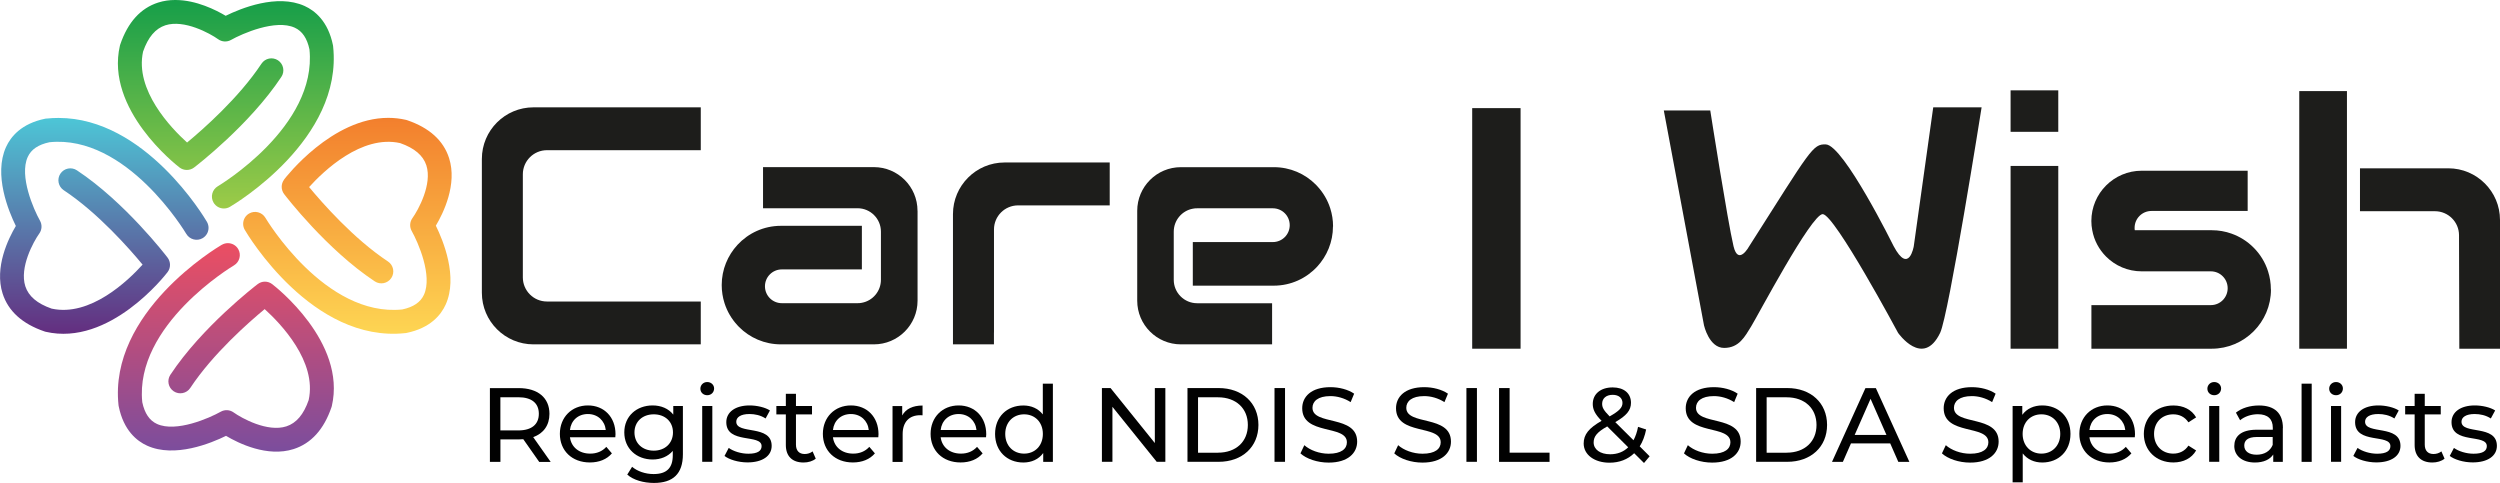 <svg xmlns="http://www.w3.org/2000/svg" xmlns:xlink="http://www.w3.org/1999/xlink" id="Layer_2" data-name="Layer 2" viewBox="0 0 506.37 97.82"><defs><style>      .cls-1 {        fill: url(#linear-gradient-2);      }      .cls-2 {        fill: #1d1d1b;      }      .cls-3 {        fill: none;      }      .cls-4 {        fill: url(#linear-gradient-4);      }      .cls-5 {        fill: url(#linear-gradient-3);      }      .cls-6 {        clip-path: url(#clippath-1);      }      .cls-7 {        clip-path: url(#clippath-3);      }      .cls-8 {        fill: #010101;      }      .cls-9 {        clip-path: url(#clippath-2);      }      .cls-10 {        fill: url(#linear-gradient);      }      .cls-11 {        clip-path: url(#clippath);      }    </style><clipPath id="clippath"><path class="cls-3" d="M35.44,0c-1.14,0-2.28.16-3.41.52-3.56,1.14-6.14,3.99-7.67,8.48-.03.08-.05.15-.07.23-3.01,12.96,11.46,24.23,12.08,24.7.87.66,2.07.66,2.94,0,.46-.35,11.25-8.64,17.68-18.36.74-1.11.43-2.61-.68-3.35-1.12-.74-2.61-.43-3.35.68-4.61,6.97-11.93,13.37-15.07,15.97-3.22-2.91-10.64-10.61-8.91-18.43,1.02-2.92,2.5-4.66,4.52-5.32,3.8-1.22,9.01,1.63,10.69,2.83.77.55,1.78.6,2.6.14,2.28-1.29,9.04-4.25,12.91-2.48,1.52.69,2.5,2.14,2.98,4.4,1.6,15.64-18.27,27.54-18.56,27.71-1.15.68-1.54,2.16-.87,3.31.45.77,1.26,1.2,2.09,1.2.42,0,.84-.11,1.22-.33.94-.55,22.95-13.67,20.91-32.52,0-.07-.02-.15-.03-.22-.99-4.87-3.67-7.01-5.75-7.95-5.58-2.53-12.93.49-15.98,1.99-1.97-1.17-5.94-3.18-10.11-3.2h-.17Z"></path></clipPath><linearGradient id="linear-gradient" x1="-72.34" y1="136.42" x2="-71.54" y2="136.42" gradientTransform="translate(7153.93 -3727.32) rotate(-90) scale(52.11 -52.11)" gradientUnits="userSpaceOnUse"><stop offset="0" stop-color="#9dcb48"></stop><stop offset="1" stop-color="#189f49"></stop></linearGradient><clipPath id="clippath-1"><path class="cls-3" d="M44.92,49.58c-.94.55-22.95,13.67-20.91,32.52,0,.07.02.15.04.22.99,4.87,3.67,7.01,5.75,7.95,5.58,2.53,12.93-.49,15.98-1.99,2.54,1.51,8.37,4.38,13.69,2.68,3.56-1.14,6.14-3.99,7.67-8.48.03-.08.05-.15.07-.23,3.01-12.96-11.46-24.23-12.08-24.7-.87-.67-2.07-.67-2.94,0-.46.35-11.25,8.64-17.68,18.36-.74,1.11-.43,2.61.68,3.35,1.12.74,2.62.43,3.35-.68,4.61-6.97,11.93-13.37,15.07-15.97,3.22,2.91,10.64,10.61,8.91,18.43-1.02,2.93-2.5,4.66-4.52,5.32-3.8,1.23-9.01-1.63-10.69-2.83-.77-.55-1.78-.6-2.6-.14-2.28,1.29-9.04,4.25-12.91,2.48-1.52-.69-2.5-2.14-2.98-4.4-1.6-15.64,18.27-27.54,18.56-27.71,1.15-.68,1.54-2.16.87-3.31-.45-.77-1.26-1.2-2.09-1.2-.42,0-.84.11-1.22.33"></path></clipPath><linearGradient id="linear-gradient-2" x1="-72.09" y1="136.49" x2="-71.28" y2="136.49" gradientTransform="translate(7734.91 -3967.76) rotate(-90) scale(56.33 -56.33)" gradientUnits="userSpaceOnUse"><stop offset="0" stop-color="#774d9f"></stop><stop offset="1" stop-color="#f04e60"></stop></linearGradient><clipPath id="clippath-2"><path class="cls-3" d="M57.55,36.37c-.66.87-.66,2.07,0,2.94.35.46,8.64,11.25,18.36,17.68,1.11.74,2.61.43,3.35-.68.74-1.12.43-2.62-.68-3.35-6.97-4.61-13.37-11.93-15.97-15.07,2.91-3.22,10.61-10.64,18.43-8.91,2.92,1.02,4.66,2.5,5.32,4.52,1.22,3.8-1.63,9.01-2.83,10.69-.55.77-.6,1.79-.14,2.6,1.29,2.28,4.25,9.04,2.48,12.91-.69,1.52-2.14,2.5-4.4,2.98-15.64,1.6-27.54-18.27-27.71-18.56-.68-1.15-2.16-1.54-3.31-.87-.77.45-1.2,1.26-1.2,2.09,0,.42.11.84.33,1.22.55.94,13.67,22.95,32.52,20.91.07,0,.15-.02.22-.03,4.87-.99,7.01-3.67,7.95-5.75,2.53-5.58-.49-12.93-1.99-15.98,1.51-2.54,4.38-8.37,2.68-13.69-1.14-3.56-3.99-6.14-8.48-7.67-.08-.03-.15-.05-.23-.07-1.22-.28-2.42-.41-3.61-.41-11.38,0-20.67,11.93-21.1,12.49"></path></clipPath><linearGradient id="linear-gradient-3" x1="-72.18" y1="136.61" x2="-71.38" y2="136.61" gradientTransform="translate(7923.43 -4080.09) rotate(-90) scale(57.48 -57.48)" gradientUnits="userSpaceOnUse"><stop offset="0" stop-color="#fed854"></stop><stop offset="1" stop-color="#f27d2c"></stop></linearGradient><clipPath id="clippath-3"><path class="cls-3" d="M9.39,24.01c-.07,0-.15.02-.22.03-4.87.99-7.01,3.67-7.95,5.75-2.53,5.58.49,12.93,1.99,15.98-1.51,2.54-4.38,8.37-2.68,13.69,1.14,3.56,3.99,6.14,8.48,7.67.08.03.15.05.23.07,12.96,3.01,24.23-11.46,24.7-12.08.66-.87.66-2.07,0-2.94-.35-.46-8.64-11.25-18.36-17.68-1.11-.74-2.61-.43-3.35.68-.74,1.11-.43,2.61.68,3.35,6.97,4.61,13.37,11.93,15.97,15.07-2.91,3.22-10.61,10.64-18.43,8.91-2.92-1.02-4.66-2.5-5.32-4.52-1.22-3.8,1.63-9.01,2.83-10.69.55-.77.6-1.78.14-2.6-1.29-2.28-4.25-9.04-2.48-12.91.69-1.52,2.13-2.5,4.4-2.98,15.64-1.6,27.54,18.27,27.71,18.56.68,1.15,2.16,1.54,3.31.87.77-.45,1.2-1.26,1.2-2.09,0-.41-.11-.84-.33-1.22-.52-.9-12.53-21.05-30.05-21.04-.81,0-1.64.04-2.47.13"></path></clipPath><linearGradient id="linear-gradient-4" x1="-72.21" y1="136.37" x2="-71.4" y2="136.37" gradientTransform="translate(7463.11 -3872.85) rotate(-90) scale(54.58 -54.58)" gradientUnits="userSpaceOnUse"><stop offset="0" stop-color="#642b7e"></stop><stop offset="1" stop-color="#4dc5d6"></stop></linearGradient></defs><g id="Layer_1-2" data-name="Layer 1"><g><g><g class="cls-11"><rect class="cls-10" x="21.28" y="-1.32" width="48.25" height="43.56"></rect></g><g class="cls-6"><rect class="cls-1" x="21.96" y="49.25" width="48.25" height="43.56"></rect></g><g class="cls-9"><rect class="cls-5" x="49.25" y="23.88" width="43.56" height="45.65"></rect></g><g class="cls-7"><rect class="cls-4" x="-1.32" y="23.87" width="43.56" height="46.34"></rect></g></g><g><path class="cls-2" d="M105.9,35.31v20.88c0,2.69,2.19,4.88,4.88,4.88h31.16v8.68h-33.88c-5.78,0-10.46-4.68-10.46-10.46v-27.09c0-5.78,4.68-10.46,10.46-10.46h33.88v8.68h-31.16c-2.69,0-4.88,2.19-4.88,4.88"></path><path class="cls-2" d="M201.33,67.36v-20.89c0-2.69,2.19-4.87,4.88-4.87h18.56v-8.69h-21.29c-5.78,0-10.46,4.69-10.46,10.46v26.38h8.3v-2.39Z"></path><path class="cls-2" d="M506.37,44.54v26.09h-8.24l-.06-22.98c0-2.69-2.19-4.87-4.88-4.87h-15.18v-8.69h17.9c5.77,0,10.46,4.69,10.46,10.46"></path><path class="cls-2" d="M185.85,42.71v18.19c0,4.89-3.96,8.85-8.85,8.85h-18.82c-3.32,0-6.32-1.34-8.49-3.52-.11-.11-.22-.22-.32-.34-1.18-1.27-2.08-2.79-2.62-4.48-.37-1.16-.57-2.39-.57-3.67,0-3.14,1.22-6,3.19-8.14,2.19-2.37,5.32-3.86,8.81-3.86h16.39v8.83h-16.21c-1.89,0-3.42,1.53-3.42,3.42,0,.94.38,1.8,1,2.42.62.62,1.48,1,2.42,1h15.34c.3,0,.59-.02.86-.08,2.2-.4,3.87-2.34,3.87-4.66v-9.75c0-2.61-2.12-4.74-4.74-4.74h-19.14v-8.33h22.44c4.89,0,8.85,3.96,8.85,8.85"></path><path class="cls-2" d="M269.99,45.86c0,3.14-1.22,6-3.19,8.14-2.19,2.37-5.32,3.86-8.81,3.86h-16.39v-8.83h16.21c1.89,0,3.42-1.53,3.42-3.42,0-.94-.38-1.8-1-2.42-.62-.62-1.48-1-2.42-1h-15.34c-.3,0-.59.02-.86.08-2.2.4-3.87,2.34-3.87,4.66v9.75c0,2.61,2.12,4.74,4.74,4.74h15.18v8.33h-18.47c-4.89,0-8.85-3.96-8.85-8.85v-18.19c0-4.89,3.96-8.85,8.85-8.85h18.82c3.32,0,6.32,1.34,8.49,3.52.11.11.22.22.32.34,1.18,1.27,2.08,2.79,2.62,4.48.37,1.16.57,2.39.57,3.67"></path><rect class="cls-2" x="298.19" y="21.9" width="9.8" height="48.73"></rect><path class="cls-2" d="M337,22.38l8.14,43.51s1.02,4.58,4.07,4.58,4.2-2.29,5.47-4.33c1.27-2.04,12.18-22.73,14.5-22.77,2.41.04,15.27,24.05,15.27,24.05,0,0,5.04,7.21,8.52,0,1.75-3.62,8.4-45.68,8.4-45.68h-9.8l-3.94,28.13s-.97,5.82-4.07,0c0,0-10.13-20.49-13.74-20.62-2.67-.1-3.05,1.04-15.52,20.62,0,0-2.21,4.08-3.18,0-1.2-5.05-4.71-27.5-4.71-27.5h-9.42Z"></path><rect class="cls-2" x="407.24" y="33.61" width="9.66" height="37.02"></rect><rect class="cls-2" x="465.71" y="18.45" width="9.66" height="52.18"></rect><rect class="cls-2" x="407.24" y="18.3" width="9.66" height="8.4"></rect><path class="cls-2" d="M459.98,58.63c0,6.62-5.37,12-12,12h-24.37v-8.83h24.19c1.89,0,3.41-1.53,3.41-3.42,0-.94-.38-1.8-1-2.42-.61-.62-1.47-1-2.41-1h-14.01c-2.82,0-5.36-1.14-7.2-2.98-1.43-1.43-2.44-3.28-2.81-5.35-.12-.6-.18-1.22-.18-1.86,0-5.62,4.57-10.19,10.19-10.19h21.47v8.15h-19.48c-1.89,0-3.42,1.53-3.42,3.42,0,.16,0,.32.04.48h15.57c1.41,0,2.77.24,4.02.69,1.69.6,3.22,1.57,4.46,2.82,1.34,1.33,2.36,2.98,2.94,4.82.37,1.16.57,2.39.57,3.67"></path></g><g><path class="cls-8" d="M109.21,93.55l-3.22-4.59c-.3.02-.62.04-.94.04h-3.69v4.55h-2.13v-14.94h5.83c3.88,0,6.23,1.96,6.23,5.21,0,2.31-1.2,3.97-3.29,4.72l3.54,5.02h-2.33ZM109.14,83.81c0-2.13-1.43-3.35-4.16-3.35h-3.63v6.72h3.63c2.73,0,4.16-1.24,4.16-3.37Z"></path><path class="cls-8" d="M124.62,88.57h-9.18c.26,1.99,1.86,3.31,4.1,3.31,1.32,0,2.43-.45,3.27-1.37l1.13,1.32c-1.02,1.2-2.58,1.84-4.46,1.84-3.65,0-6.08-2.41-6.08-5.79s2.41-5.76,5.68-5.76,5.59,2.35,5.59,5.83c0,.17-.02.43-.04.62ZM115.44,87.1h7.26c-.21-1.9-1.64-3.24-3.63-3.24s-3.42,1.32-3.63,3.24Z"></path><path class="cls-8" d="M138.32,82.23v9.78c0,3.99-2.03,5.81-5.87,5.81-2.07,0-4.16-.58-5.4-1.69l.98-1.58c1.05.9,2.69,1.47,4.35,1.47,2.67,0,3.89-1.24,3.89-3.8v-.9c-.98,1.17-2.46,1.75-4.08,1.75-3.27,0-5.74-2.22-5.74-5.49s2.48-5.46,5.74-5.46c1.69,0,3.22.62,4.18,1.86v-1.75h1.94ZM136.31,87.59c0-2.2-1.62-3.67-3.89-3.67s-3.91,1.47-3.91,3.67,1.62,3.69,3.91,3.69,3.89-1.52,3.89-3.69Z"></path><path class="cls-8" d="M141.86,78.73c0-.75.6-1.35,1.39-1.35s1.39.58,1.39,1.3c0,.77-.58,1.37-1.39,1.37s-1.39-.58-1.39-1.32ZM142.23,82.23h2.05v11.31h-2.05v-11.31Z"></path><path class="cls-8" d="M146.75,92.35l.85-1.62c.96.68,2.5,1.17,3.97,1.17,1.9,0,2.69-.58,2.69-1.54,0-2.54-7.15-.34-7.15-4.85,0-2.03,1.81-3.39,4.72-3.39,1.47,0,3.14.38,4.12,1.02l-.88,1.62c-1.02-.66-2.16-.9-3.27-.9-1.79,0-2.67.66-2.67,1.56,0,2.67,7.17.49,7.17,4.89,0,2.05-1.88,3.35-4.89,3.35-1.88,0-3.74-.58-4.68-1.32Z"></path><path class="cls-8" d="M165.24,92.89c-.62.53-1.56.79-2.48.79-2.28,0-3.59-1.26-3.59-3.54v-6.21h-1.92v-1.69h1.92v-2.48h2.05v2.48h3.25v1.69h-3.25v6.13c0,1.22.64,1.9,1.77,1.9.6,0,1.17-.19,1.6-.53l.64,1.47Z"></path><path class="cls-8" d="M177.89,88.57h-9.18c.26,1.99,1.86,3.31,4.1,3.31,1.32,0,2.43-.45,3.27-1.37l1.13,1.32c-1.02,1.2-2.58,1.84-4.46,1.84-3.65,0-6.08-2.41-6.08-5.79s2.41-5.76,5.68-5.76,5.59,2.35,5.59,5.83c0,.17-.02.43-.04.62ZM168.71,87.1h7.26c-.21-1.9-1.64-3.24-3.63-3.24s-3.42,1.32-3.63,3.24Z"></path><path class="cls-8" d="M186.86,82.13v1.99c-.17-.02-.32-.02-.47-.02-2.2,0-3.56,1.34-3.56,3.82v5.64h-2.05v-11.31h1.96v1.9c.73-1.32,2.13-2.01,4.12-2.01Z"></path><path class="cls-8" d="M199.71,88.57h-9.18c.26,1.99,1.86,3.31,4.1,3.31,1.32,0,2.43-.45,3.27-1.37l1.13,1.32c-1.02,1.2-2.58,1.84-4.46,1.84-3.65,0-6.08-2.41-6.08-5.79s2.41-5.76,5.68-5.76,5.59,2.35,5.59,5.83c0,.17-.02.43-.04.62ZM190.53,87.1h7.26c-.21-1.9-1.64-3.24-3.63-3.24s-3.42,1.32-3.63,3.24Z"></path><path class="cls-8" d="M213.26,77.71v15.84h-1.96v-1.79c-.92,1.28-2.37,1.92-4.03,1.92-3.31,0-5.72-2.33-5.72-5.79s2.41-5.76,5.72-5.76c1.6,0,3.01.6,3.95,1.81v-6.23h2.05ZM211.23,87.89c0-2.41-1.64-3.97-3.8-3.97s-3.82,1.56-3.82,3.97,1.64,3.99,3.82,3.99,3.8-1.58,3.8-3.99Z"></path><path class="cls-8" d="M236.04,78.6v14.94h-1.75l-8.97-11.14v11.14h-2.13v-14.94h1.75l8.97,11.14v-11.14h2.13Z"></path><path class="cls-8" d="M240.52,78.6h6.3c4.8,0,8.07,3.03,8.07,7.47s-3.27,7.47-8.07,7.47h-6.3v-14.94ZM246.69,91.69c3.69,0,6.06-2.26,6.06-5.61s-2.37-5.61-6.06-5.61h-4.03v11.23h4.03Z"></path><path class="cls-8" d="M258.15,78.6h2.13v14.94h-2.13v-14.94Z"></path><path class="cls-8" d="M263.4,91.84l.79-1.67c1.11,1,3.01,1.73,4.93,1.73,2.58,0,3.69-1,3.69-2.31,0-3.65-9.05-1.34-9.05-6.9,0-2.3,1.79-4.27,5.72-4.27,1.75,0,3.57.47,4.8,1.32l-.71,1.71c-1.3-.83-2.78-1.22-4.1-1.22-2.54,0-3.63,1.07-3.63,2.37,0,3.65,9.05,1.37,9.05,6.85,0,2.28-1.83,4.25-5.78,4.25-2.28,0-4.53-.77-5.72-1.88Z"></path><path class="cls-8" d="M282.4,91.84l.79-1.67c1.11,1,3.01,1.73,4.93,1.73,2.58,0,3.69-1,3.69-2.31,0-3.65-9.05-1.34-9.05-6.9,0-2.3,1.79-4.27,5.72-4.27,1.75,0,3.57.47,4.8,1.32l-.71,1.71c-1.3-.83-2.78-1.22-4.1-1.22-2.54,0-3.63,1.07-3.63,2.37,0,3.65,9.05,1.37,9.05,6.85,0,2.28-1.83,4.25-5.78,4.25-2.28,0-4.53-.77-5.72-1.88Z"></path><path class="cls-8" d="M297.02,78.6h2.13v14.94h-2.13v-14.94Z"></path><path class="cls-8" d="M303.64,78.6h2.13v13.09h8.09v1.86h-10.23v-14.94Z"></path><path class="cls-8" d="M332.99,93.78l-1.99-1.98c-1.3,1.26-3.01,1.92-5,1.92-3.03,0-5.23-1.6-5.23-3.89,0-1.83,1.05-3.12,3.63-4.59-1.34-1.34-1.79-2.31-1.79-3.42,0-2.01,1.58-3.35,4.03-3.35,2.26,0,3.71,1.17,3.71,3.12,0,1.52-.9,2.6-3.18,3.91l3.69,3.67c.41-.77.73-1.67.92-2.71l1.64.53c-.26,1.32-.7,2.48-1.3,3.42l2.01,2.01-1.15,1.37ZM329.79,90.6l-4.25-4.23c-2.09,1.17-2.75,2.05-2.75,3.25,0,1.43,1.35,2.39,3.35,2.39,1.43,0,2.69-.47,3.65-1.41ZM324.51,81.78c0,.77.3,1.32,1.52,2.56,1.96-1.11,2.6-1.79,2.6-2.73s-.7-1.64-1.99-1.64c-1.34,0-2.13.75-2.13,1.81Z"></path><path class="cls-8" d="M341.08,91.84l.79-1.67c1.11,1,3.01,1.73,4.93,1.73,2.58,0,3.69-1,3.69-2.31,0-3.65-9.05-1.34-9.05-6.9,0-2.3,1.79-4.27,5.72-4.27,1.75,0,3.57.47,4.8,1.32l-.71,1.71c-1.3-.83-2.78-1.22-4.1-1.22-2.54,0-3.63,1.07-3.63,2.37,0,3.65,9.05,1.37,9.05,6.85,0,2.28-1.83,4.25-5.78,4.25-2.28,0-4.53-.77-5.72-1.88Z"></path><path class="cls-8" d="M355.7,78.6h6.3c4.8,0,8.07,3.03,8.07,7.47s-3.27,7.47-8.07,7.47h-6.3v-14.94ZM361.87,91.69c3.69,0,6.06-2.26,6.06-5.61s-2.37-5.61-6.06-5.61h-4.04v11.23h4.04Z"></path><path class="cls-8" d="M382.85,89.81h-7.94l-1.64,3.74h-2.2l6.77-14.94h2.11l6.79,14.94h-2.24l-1.64-3.74ZM382.1,88.1l-3.22-7.32-3.22,7.32h6.45Z"></path><path class="cls-8" d="M393.33,91.84l.79-1.67c1.11,1,3.01,1.73,4.93,1.73,2.58,0,3.69-1,3.69-2.31,0-3.65-9.05-1.34-9.05-6.9,0-2.3,1.79-4.27,5.72-4.27,1.75,0,3.57.47,4.8,1.32l-.71,1.71c-1.3-.83-2.78-1.22-4.1-1.22-2.54,0-3.63,1.07-3.63,2.37,0,3.65,9.05,1.37,9.05,6.85,0,2.28-1.83,4.25-5.78,4.25-2.28,0-4.53-.77-5.72-1.88Z"></path><path class="cls-8" d="M419.37,87.89c0,3.48-2.41,5.79-5.72,5.79-1.6,0-3.01-.62-3.95-1.84v5.85h-2.05v-15.46h1.96v1.79c.92-1.26,2.37-1.9,4.04-1.9,3.31,0,5.72,2.31,5.72,5.76ZM417.3,87.89c0-2.39-1.64-3.97-3.82-3.97s-3.8,1.58-3.8,3.97,1.64,3.99,3.8,3.99,3.82-1.58,3.82-3.99Z"></path><path class="cls-8" d="M432.39,88.57h-9.18c.26,1.99,1.86,3.31,4.1,3.31,1.32,0,2.43-.45,3.27-1.37l1.13,1.32c-1.03,1.2-2.58,1.84-4.46,1.84-3.65,0-6.08-2.41-6.08-5.79s2.41-5.76,5.68-5.76,5.59,2.35,5.59,5.83c0,.17-.02.43-.04.62ZM423.21,87.1h7.26c-.21-1.9-1.64-3.24-3.63-3.24s-3.42,1.32-3.63,3.24Z"></path><path class="cls-8" d="M434.23,87.89c0-3.37,2.5-5.76,5.98-5.76,2.03,0,3.71.83,4.61,2.41l-1.56,1c-.73-1.11-1.84-1.62-3.07-1.62-2.22,0-3.89,1.56-3.89,3.97s1.67,3.99,3.89,3.99c1.24,0,2.35-.51,3.07-1.62l1.56.98c-.9,1.58-2.58,2.43-4.61,2.43-3.48,0-5.98-2.41-5.98-5.79Z"></path><path class="cls-8" d="M447.1,78.73c0-.75.6-1.35,1.39-1.35s1.39.58,1.39,1.3c0,.77-.58,1.37-1.39,1.37s-1.39-.58-1.39-1.32ZM447.46,82.23h2.05v11.31h-2.05v-11.31Z"></path><path class="cls-8" d="M462.38,86.72v6.83h-1.94v-1.49c-.68,1.02-1.94,1.62-3.71,1.62-2.56,0-4.18-1.37-4.18-3.33,0-1.81,1.17-3.31,4.55-3.31h3.25v-.41c0-1.73-1-2.73-3.03-2.73-1.35,0-2.71.47-3.59,1.22l-.85-1.54c1.17-.94,2.86-1.45,4.67-1.45,3.1,0,4.85,1.49,4.85,4.59ZM460.33,90.09v-1.58h-3.16c-2.03,0-2.6.79-2.6,1.75,0,1.13.94,1.84,2.5,1.84s2.75-.71,3.27-2.01Z"></path><path class="cls-8" d="M466.18,77.71h2.05v15.84h-2.05v-15.84Z"></path><path class="cls-8" d="M471.77,78.73c0-.75.6-1.35,1.39-1.35s1.39.58,1.39,1.3c0,.77-.58,1.37-1.39,1.37s-1.39-.58-1.39-1.32ZM472.14,82.23h2.05v11.31h-2.05v-11.31Z"></path><path class="cls-8" d="M476.66,92.35l.85-1.62c.96.68,2.5,1.17,3.97,1.17,1.9,0,2.69-.58,2.69-1.54,0-2.54-7.15-.34-7.15-4.85,0-2.03,1.81-3.39,4.72-3.39,1.47,0,3.14.38,4.12,1.02l-.88,1.62c-1.02-.66-2.16-.9-3.27-.9-1.79,0-2.67.66-2.67,1.56,0,2.67,7.17.49,7.17,4.89,0,2.05-1.88,3.35-4.89,3.35-1.88,0-3.74-.58-4.67-1.32Z"></path><path class="cls-8" d="M495.15,92.89c-.62.53-1.56.79-2.48.79-2.28,0-3.59-1.26-3.59-3.54v-6.21h-1.92v-1.69h1.92v-2.48h2.05v2.48h3.24v1.69h-3.24v6.13c0,1.22.64,1.9,1.77,1.9.6,0,1.17-.19,1.6-.53l.64,1.47Z"></path><path class="cls-8" d="M496.19,92.35l.85-1.62c.96.68,2.5,1.17,3.97,1.17,1.9,0,2.69-.58,2.69-1.54,0-2.54-7.15-.34-7.15-4.85,0-2.03,1.81-3.39,4.72-3.39,1.47,0,3.14.38,4.12,1.02l-.88,1.62c-1.02-.66-2.16-.9-3.27-.9-1.79,0-2.67.66-2.67,1.56,0,2.67,7.17.49,7.17,4.89,0,2.05-1.88,3.35-4.89,3.35-1.88,0-3.74-.58-4.67-1.32Z"></path></g></g></g></svg>